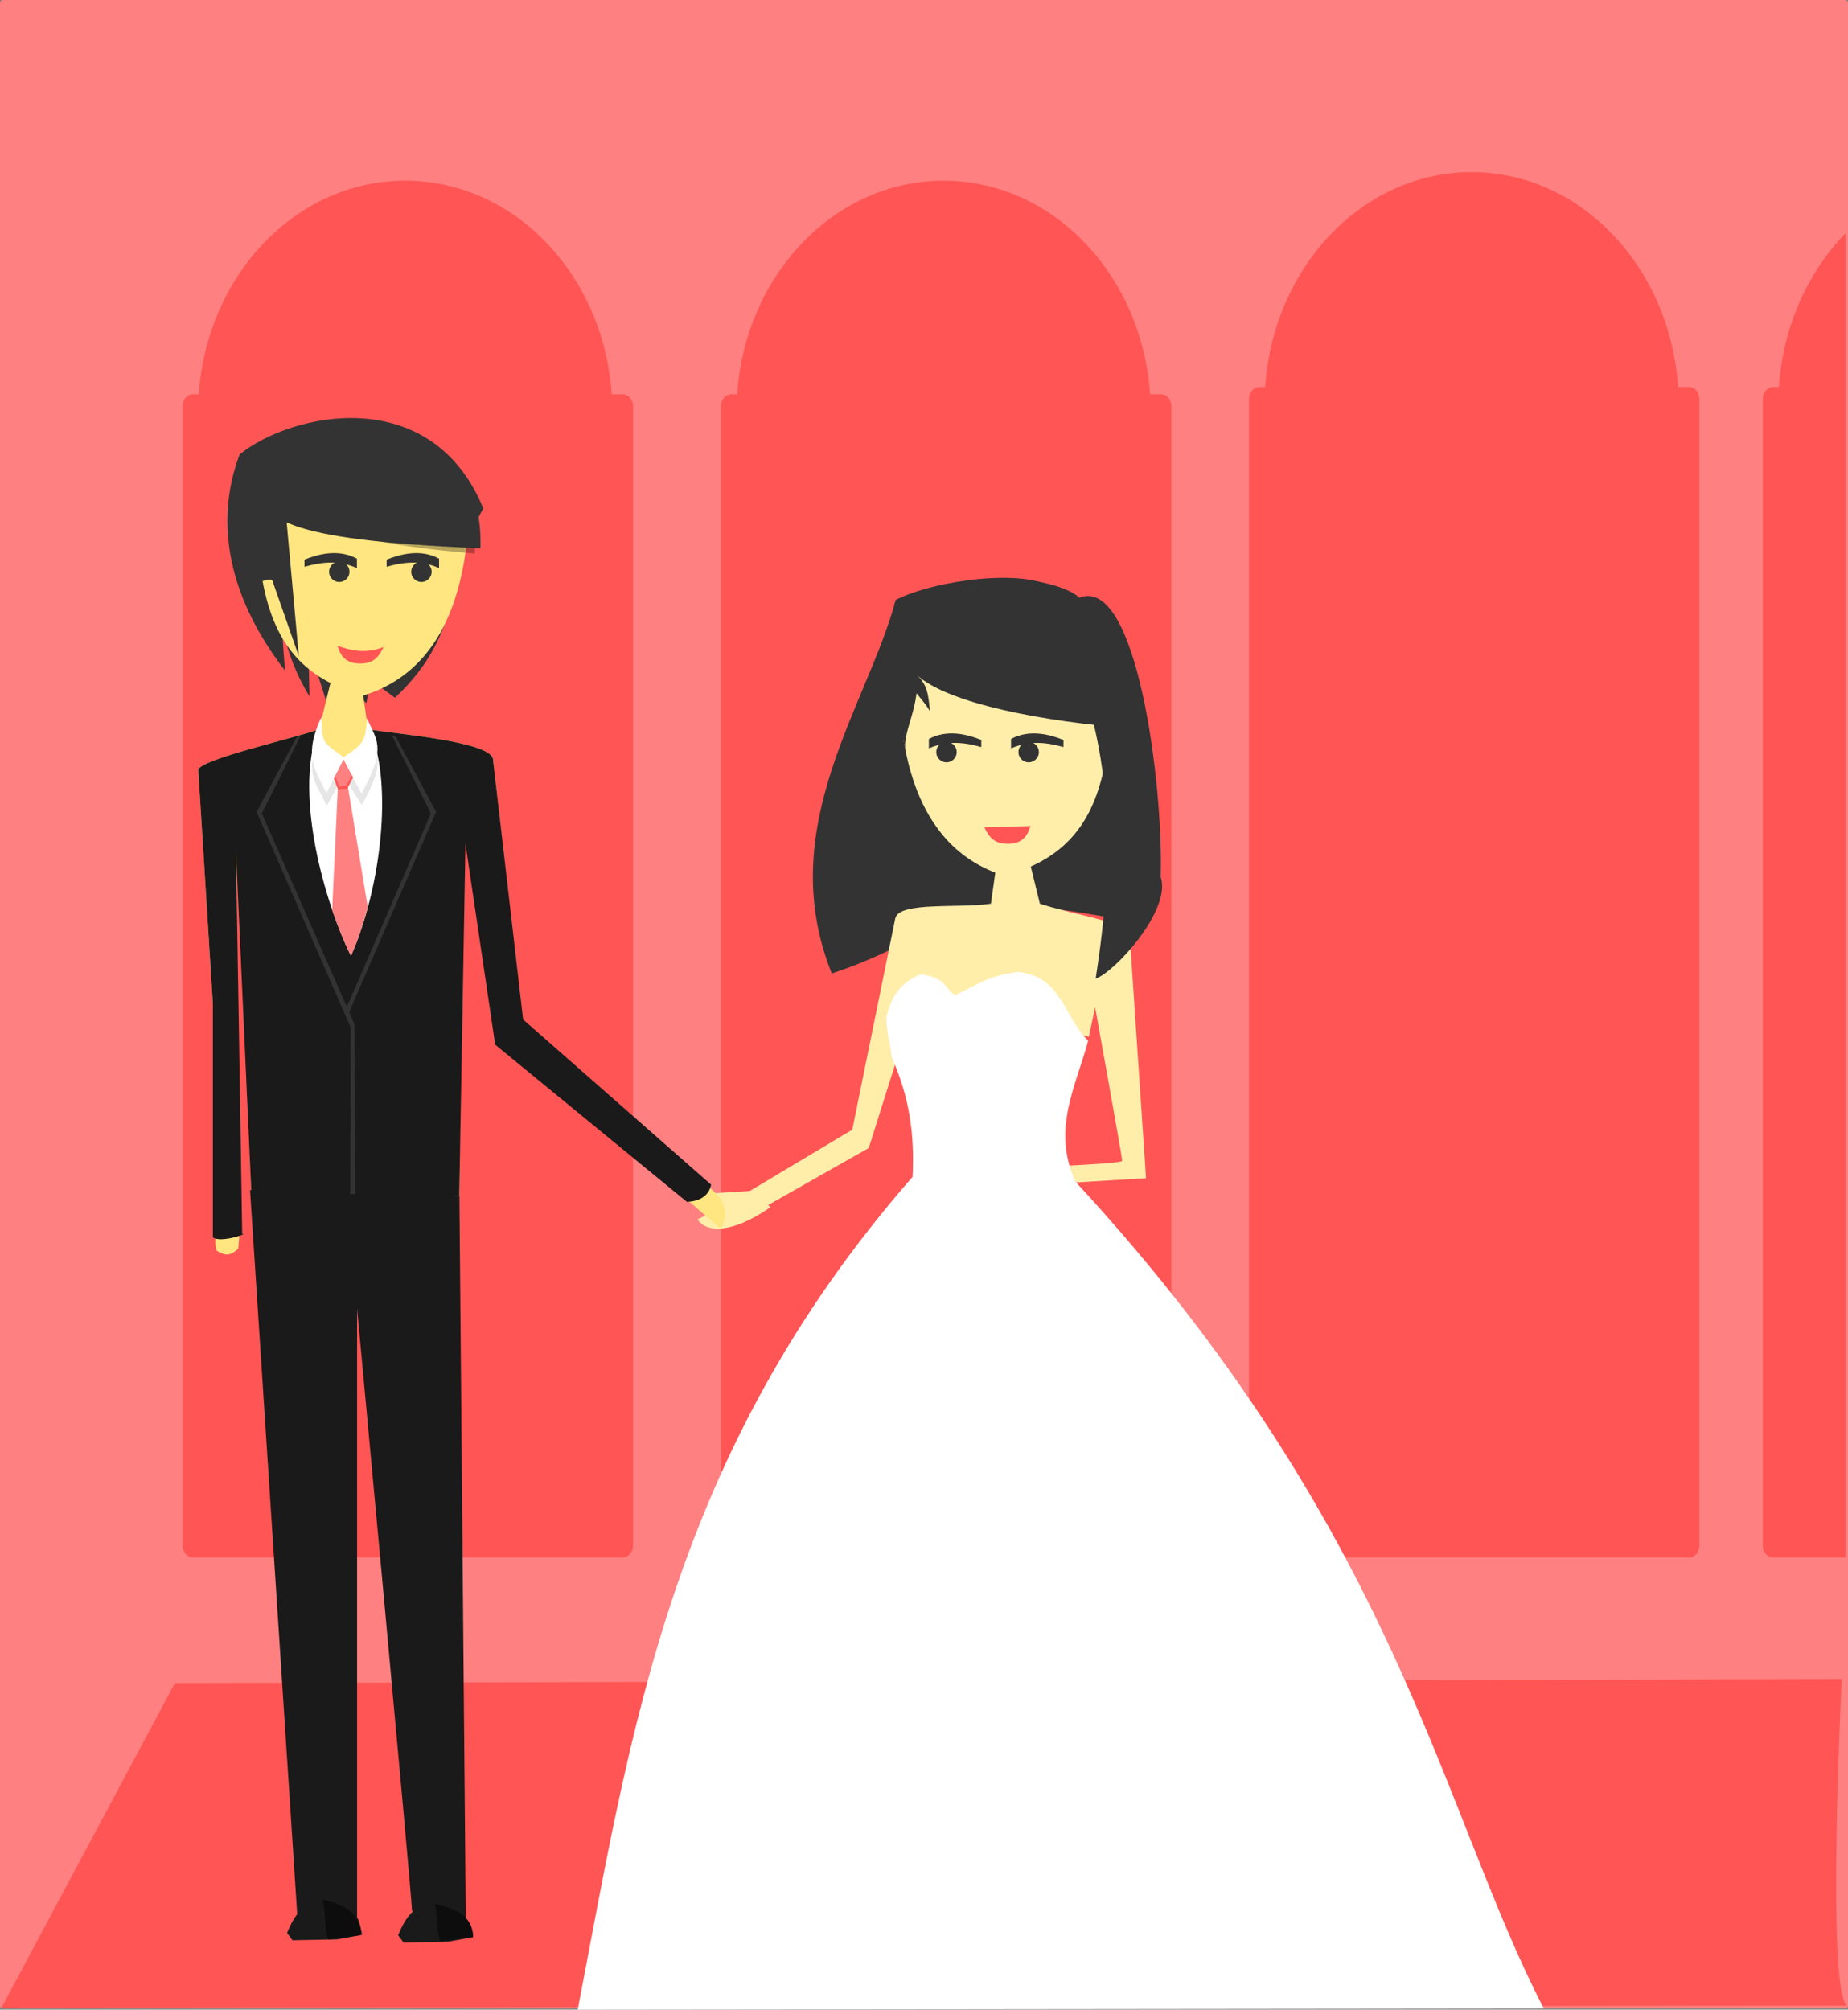 <?xml version="1.0" encoding="UTF-8"?>
<svg version="1.1" viewBox="0 0 721.25 784.3" xmlns="http://www.w3.org/2000/svg">
<rect x="0" y="0" width="721.25" height="784.3" fill="#808080" stroke="none"/>
<g transform="translate(-7.947 -100.21)">
<rect x="7.947" y="100.21" width="721.25" height="783.88" ry="1.136" fill="#ff8080" fill-rule="evenodd"/>
<path d="m728.76 882.97c-8.081-6.375-2.02-127.49-2.02-127.49l-650.54 1.594-67.68 126.7z" fill="#f55"/>
<path d="m376.21 170.72c-42.539 0-77.388 36.723-80.562 83.357h-2.281c-2.232 0-4.031 2.062-4.031 4.621v444.69c0 2.558 1.799 4.621 4.031 4.621h167.72c2.232 0 4.031-2.062 4.031-4.621v-444.69c0-2.558-1.799-4.621-4.031-4.621h-4.281c-3.175-46.635-38.054-83.357-80.594-83.357z" fill="#f55" fill-rule="evenodd"/>
<path d="m166.1 170.72c-42.539 0-77.388 36.723-80.563 83.357h-2.281c-2.232 0-4.031 2.062-4.031 4.621v444.69c0 2.558 1.799 4.621 4.031 4.621h167.72c2.232 0 4.031-2.062 4.031-4.621v-444.69c0-2.558-1.799-4.621-4.031-4.621h-4.281c-3.175-46.635-38.054-83.357-80.594-83.357z" fill="#f55" fill-rule="evenodd"/>
<path d="m357.51 334.33c-10.662 40.67-47.925 88.549-24.936 145.78 42.209-13.864 59.012-36.587 82.306-33.362l5.019-116.7c-11.773-8.345-47.284-3.36-62.389 4.286z" fill="#333"/>
<path d="m358.22 360.76c1.3 43.101 3.324 45.573 21.848 99.282 18.588-11.211 48.697-3.434 65.165-1.155l-4.266-106.7c-11.773-8.345-67.642 0.926-82.746 8.571z" fill="#333"/>
<path d="m582.29 167.38c-42.539 0-77.388 36.951-80.562 83.876h-2.281c-2.232 0-4.031 2.075-4.031 4.65v447.46c0 2.575 1.799 4.65 4.031 4.65h167.72c2.232 0 4.031-2.075 4.031-4.65v-447.46c0-2.575-1.799-4.65-4.031-4.65h-4.281c-3.175-46.925-38.054-83.876-80.594-83.876z" fill="#f55" fill-rule="evenodd"/>
<path d="m358.64 355.54h83.985c-2.136 34.03 1.254 75.422-42.917 86.395-35.638-11.263-41.985-51.105-41.068-86.395z" fill="#fea"/>
<path d="m355.95 340.67c-2.663 21.321 9.123 27.468 15 37.143-0.752-6.267-0.843-10.199-5.303-14.286 12.205 11.332 50.109 18.425 84.517 21.01 1.491-47.457-40.603-56.262-94.214-43.867z" fill="#333"/>
<path d="m392.12 423.1 17.99-0.521c-0.881 3.12-2.741 6.921-8.523 6.932-5.462 0.144-7.514-2.44-9.467-6.412z" fill="#f55"/>
<path d="m408.48 431.21 5.314 21.663c12.116 4.048 33.745 7.381 35 11.429l6.429 95.714-53.571 3.214-12.5 10-12.857-17.143h23.929s45.714-1.429 45.714-2.857c0-1.429-10.592-59.934-10.592-59.934l-2.424 11.536-66.984-16.602-18.929 60-50.357 28.571-13.214-10.714 17.143-1.071 40-23.929 16.786-82.5c1.513-6.636 24.881-3.809 37.322-5.714l2.5-17.679z" fill="#fea"/>
<path d="m408.48 327.52c37.912 48.333 34.007 109.91 27.107 154.58 7.015-2.104 29.712-26.628 25.357-39.643 1.112-35.992-9.378-118.1-31.786-108.93-3.191-3.845-18.824-7.873-20.678-6.01z" fill="#333"/>
<path d="m380.69 488.62c-4.477-2.977-2.893-6.452-13.366-8.229-8.489 3.459-11.652 9.329-13.428 16.815-0.062 5.269 1.605 10.654 2.044 15.522 7.162 16.178 8.935 30.425 8.18 46.75-94.646 108.34-109.82 216.69-130.7 325.03l377.08-0.418c-40.348-77.671-56.952-186.43-182.84-322.74-9.407-20.458 0.359-37.556 4.972-54.967-9.85-9.869-10.128-24.805-27.195-26.856-11.972 1.433-16.058 5.034-24.749 9.091z" fill="#fff"/>
<path d="m370.47 388.61c7.245-3.961 15.369-1.693 20.456 0.379v2.778c-6.55-1.848-13.238-2.656-20.456 0.505z" fill="#333"/>
<path transform="translate(-6.195 88.309)" d="m387.52 305.42a3.978 3.978 0 0 1-3.978 3.978 3.978 3.978 0 0 1-3.978-3.978 3.978 3.978 0 0 1 3.978-3.978 3.978 3.978 0 0 1 3.978 3.978z" fill="#333" fill-rule="evenodd"/>
<path d="m402.54 388.61c7.245-3.961 15.369-1.693 20.456 0.379v2.778c-6.55-1.848-13.238-2.656-20.456 0.505z" fill="#333"/>
<path transform="translate(25.877 88.309)" d="m387.52 305.42a3.978 3.978 0 0 1-3.978 3.978 3.978 3.978 0 0 1-3.978-3.978 3.978 3.978 0 0 1 3.978-3.978 3.978 3.978 0 0 1 3.978 3.978z" fill="#333" fill-rule="evenodd"/>
<path d="m101.48 277.56c-6.966 18.336-10.025 48.305 17.678 84.348l-1.515-20.708c1.553 10.987 5.273 21.251 11.112 30.81l-0.505-20.203 7.071 22.223 3.03-9.091 12.627 9.596 1.515-9.091 9.596 7.071c27.607-25.694 19.956-49.472 34.493-73.853-20.205-49.307-74.918-37.478-95.102-21.101z" fill="#333"/>
<path d="m182.21 291.59-75.057-6.429c2.136 34.03-1.254 75.422 42.917 86.395 29.758-9.405 39.093-38.736 40.83-68.704 0.343-5.922-8.539-5.439-8.69-11.262z" fill="#ffe680"/>
<path d="m103.37 282.71c-2.606 21.321 6.656 17.114 12.407 26.789-0.736-6.267-0.825-10.199-5.19-14.286 11.945 11.332 49.039 18.425 82.712 21.01 1.459-47.457-37.463-45.908-89.929-33.513z" fill-opacity=".286"/>
<path d="m101.22 280.4c-2.663 21.321 9.123 17.367 15 27.041-0.753-6.267-0.59-13.735-5.051-17.821-2.781 12.427 6.353 21.408 84.265 24.546 1.491-47.457-40.603-46.16-94.214-33.766z" fill="#333"/>
<path d="m157.66 352.73c-6.794 2.616-12.532 1.539-17.99-0.521 0.881 3.12 2.741 6.921 8.523 6.932 5.462 0.144 7.514-2.44 9.467-6.412z" fill="#f55"/>
<path d="m179.31 318.24c-7.245-3.961-15.369-1.693-20.456 0.379v2.778c6.55-1.848 13.238-2.656 20.456 0.505z" fill="#333"/>
<path transform="matrix(-1 0 0 1 555.97 17.937)" d="m387.52 305.42a3.978 3.978 0 0 1-3.978 3.978 3.978 3.978 0 0 1-3.978-3.978 3.978 3.978 0 0 1 3.978-3.978 3.978 3.978 0 0 1 3.978 3.978z" fill="#333" fill-rule="evenodd"/>
<path d="m147.24 318.24c-7.245-3.961-15.369-1.693-20.456 0.379v2.778c6.55-1.848 13.238-2.656 20.456 0.505z" fill="#333"/>
<path transform="matrix(-1 0 0 1 523.9 17.937)" d="m387.52 305.42a3.978 3.978 0 0 1-3.978 3.978 3.978 3.978 0 0 1-3.978-3.978 3.978 3.978 0 0 1 3.978-3.978 3.978 3.978 0 0 1 3.978 3.978z" fill="#333" fill-rule="evenodd"/>
<path d="m103.11 284.4 5.682 11.869c4.642 15.928-4.6 27.122-3.249 35.296 0 0-5.969-26.457-5.969-27.089 0-0.631 3.535-20.077 3.535-20.077z" fill="#333"/>
<path d="m137.78 363.22-5.314 21.663c-12.115 4.048-45.888 11.667-47.143 15.714l5.714 91.429 5.357 87.5c-3.116 5.665 9.169-1.519 2.143-1.429 0 0 1.786-91.429 1.786-92.857 0-1.429-0.015-78.622-0.015-78.622l5.75 159.14 81.122 1.476 1.729-155.58 14.271 93.229 73.618 62.557s6.354-0.239 3.128-5.663l-67.817-59.393-11.786-106.07c-1.513-6.636-36.31-9.524-48.75-11.429l-2.5-17.679z" fill="#ffe680"/>
<path d="m105.54 564.67 81.705 2.433 2.495 282.19s-21.04 1.061-21.04-3.99-21.387-234.41-21.387-234.41v237.39l-23.234 1.01z" fill="#1a1a1a"/>
<path d="m301.83 565.31-21.623 10.795c3.386 5.308 13.511 5.605 28.424-4.761z" fill="#fea"/>
<path d="m284.08 563.07c7.375 5.556 8.444 11.112 5.051 16.668l-13.637-11.869z" fill="#ffe680"/>
<path d="m92.799 582.94 8.677-1.411-0.559 6.014c-3.231 3.013-5.156 2.741-8.383 0.776-0.633-2.069-0.76-3.972-0.24-5.505z" fill="#ffe680"/>
<path d="m136.77 398.32-4.304-13.44c-12.115 4.048-45.888 11.667-47.143 15.714l5.714 91.429v91.071c2.605 2.301 14.09-1.376 11.429-1.429 0 0-1.385-85.025-1.385-86.453 0-1.429-1.054-63.236-1.054-63.236l6.031 133.77 81.122 1.476 2.428-137.7 11.612 78.398 74.801 61.327s8.14 0.241 9.459-6.699l-73.373-64.455-11.786-101.79c-1.513-6.636-36.31-9.524-48.75-11.429l-1.995 13.636z" fill="#1a1a1a"/>
<path d="m152.87 386.78c-7.032 17.848-14.223 18.808-21.592 0.631-7.583 23.902 2.46 62.865 13.642 85.862 12.241-27.861 15.917-67.174 7.95-86.494z" fill="#fff"/>
<path d="m133.36 386.5c0.517 10.045-0.274 5.109 8.534 11.458 8.23-5.378 8.602-2.184 9.323-11.101 3.13 8.32 8.392 8.771-2.065 27.567l-7.131-11.406-6.537 11.606c-5.226-10.385-8.772-13.566-2.124-28.124z" fill="#e6e6e6"/>
<path d="m142.47 399.58-2.589 6.071-2.291 49.682c2.159 6.451 4.627 12.476 7.291 17.918 2.635-5.276 4.631-12.181 6.607-18.939z" fill="#ff8080"/>
<path d="m148.81 397.75-12.679 0.714 3.75 9.821 3.578-0.319z" fill="#f55"/>
<path d="m148.45 396.37-12.321 0.089 4.196 10.625 2.827-0.257z" fill="#ff8080"/>
<path d="m133.36 380.08c0.517 10.045-0.148 9.275 8.661 15.625 8.23-5.378 8.475-6.351 9.196-15.268 3.13 8.32 8.266 10.665-2.191 29.461l-7.005-13.3-6.663 13.121c-5.226-10.385-8.646-15.081-1.998-29.639z" fill="#fff"/>
<path d="m125.4 387.08-15.253 30.58 36.144 82.267-1.503 1.266-36.688-84.127 15.854-29.591z" fill="#333"/>
<path d="m160.85 387.08 15.253 30.58-33.644 77.446 1.324 1.087 34.367-79.127-15.854-29.591z" fill="#333"/>
<path d="m146.31 500.04 0.253 66.165-1.945-0.016 0.179-66.25z" fill="#333"/>
<path d="m168.51 609.23-2.143-39.643-27.857 7.857 15 52.857z" fill="#1a1a1a"/>
<path d="m119.97 854.58 2.143 2.857 17.5-0.357 9.643-1.786c-1.625-9.321-3.8-11.797-15-12.857-7.612-0.513-11.391 5.108-14.286 12.143z" fill="#1a1a1a"/>
<path d="m163.33 855.48 2.143 2.857 17.5-0.357 9.643-1.786c-0.245-5.871-3.391-10.774-15-12.857-7.612-0.513-11.391 5.108-14.286 12.143z" fill="#1a1a1a"/>
<path d="m180.11 857.8 12.5-1.607c-0.245-5.871-3.391-10.774-15-12.857 1.448 5.096 0.616 13.042 2.5 14.464z" fill-opacity=".51"/>
<path d="m136.36 857.19 12.5-1.726c-0.245-6.306-3.391-11.572-15-13.81 1.448 5.474 0.616 14.008 2.5 15.536z" fill-opacity=".51"/>
<path d="m118.51 289.58 6.071 66.786-10.357-29.643c-0.984-1.42-9.599 2.683-9.643 1.429-0.05-1.428 1.071-30.714 1.071-30.714z" fill="#333"/>
<path d="m728.27 191.22c-14.703 15.14-24.426 36.302-26.031 60.031h-2.281c-2.232 0-4.031 2.082-4.031 4.656v447.47c0 2.575 1.799 4.625 4.031 4.625h28.312v-516.78z" fill="#f55" fill-rule="evenodd"/>
<path d="m358.91 345.62 5.682 11.869c4.642 15.928-4.6 27.122-3.249 35.296 0 0-5.969-26.457-5.969-27.089 0-0.631 3.535-20.077 3.535-20.077z" fill="#333"/>
</g>
</svg>
